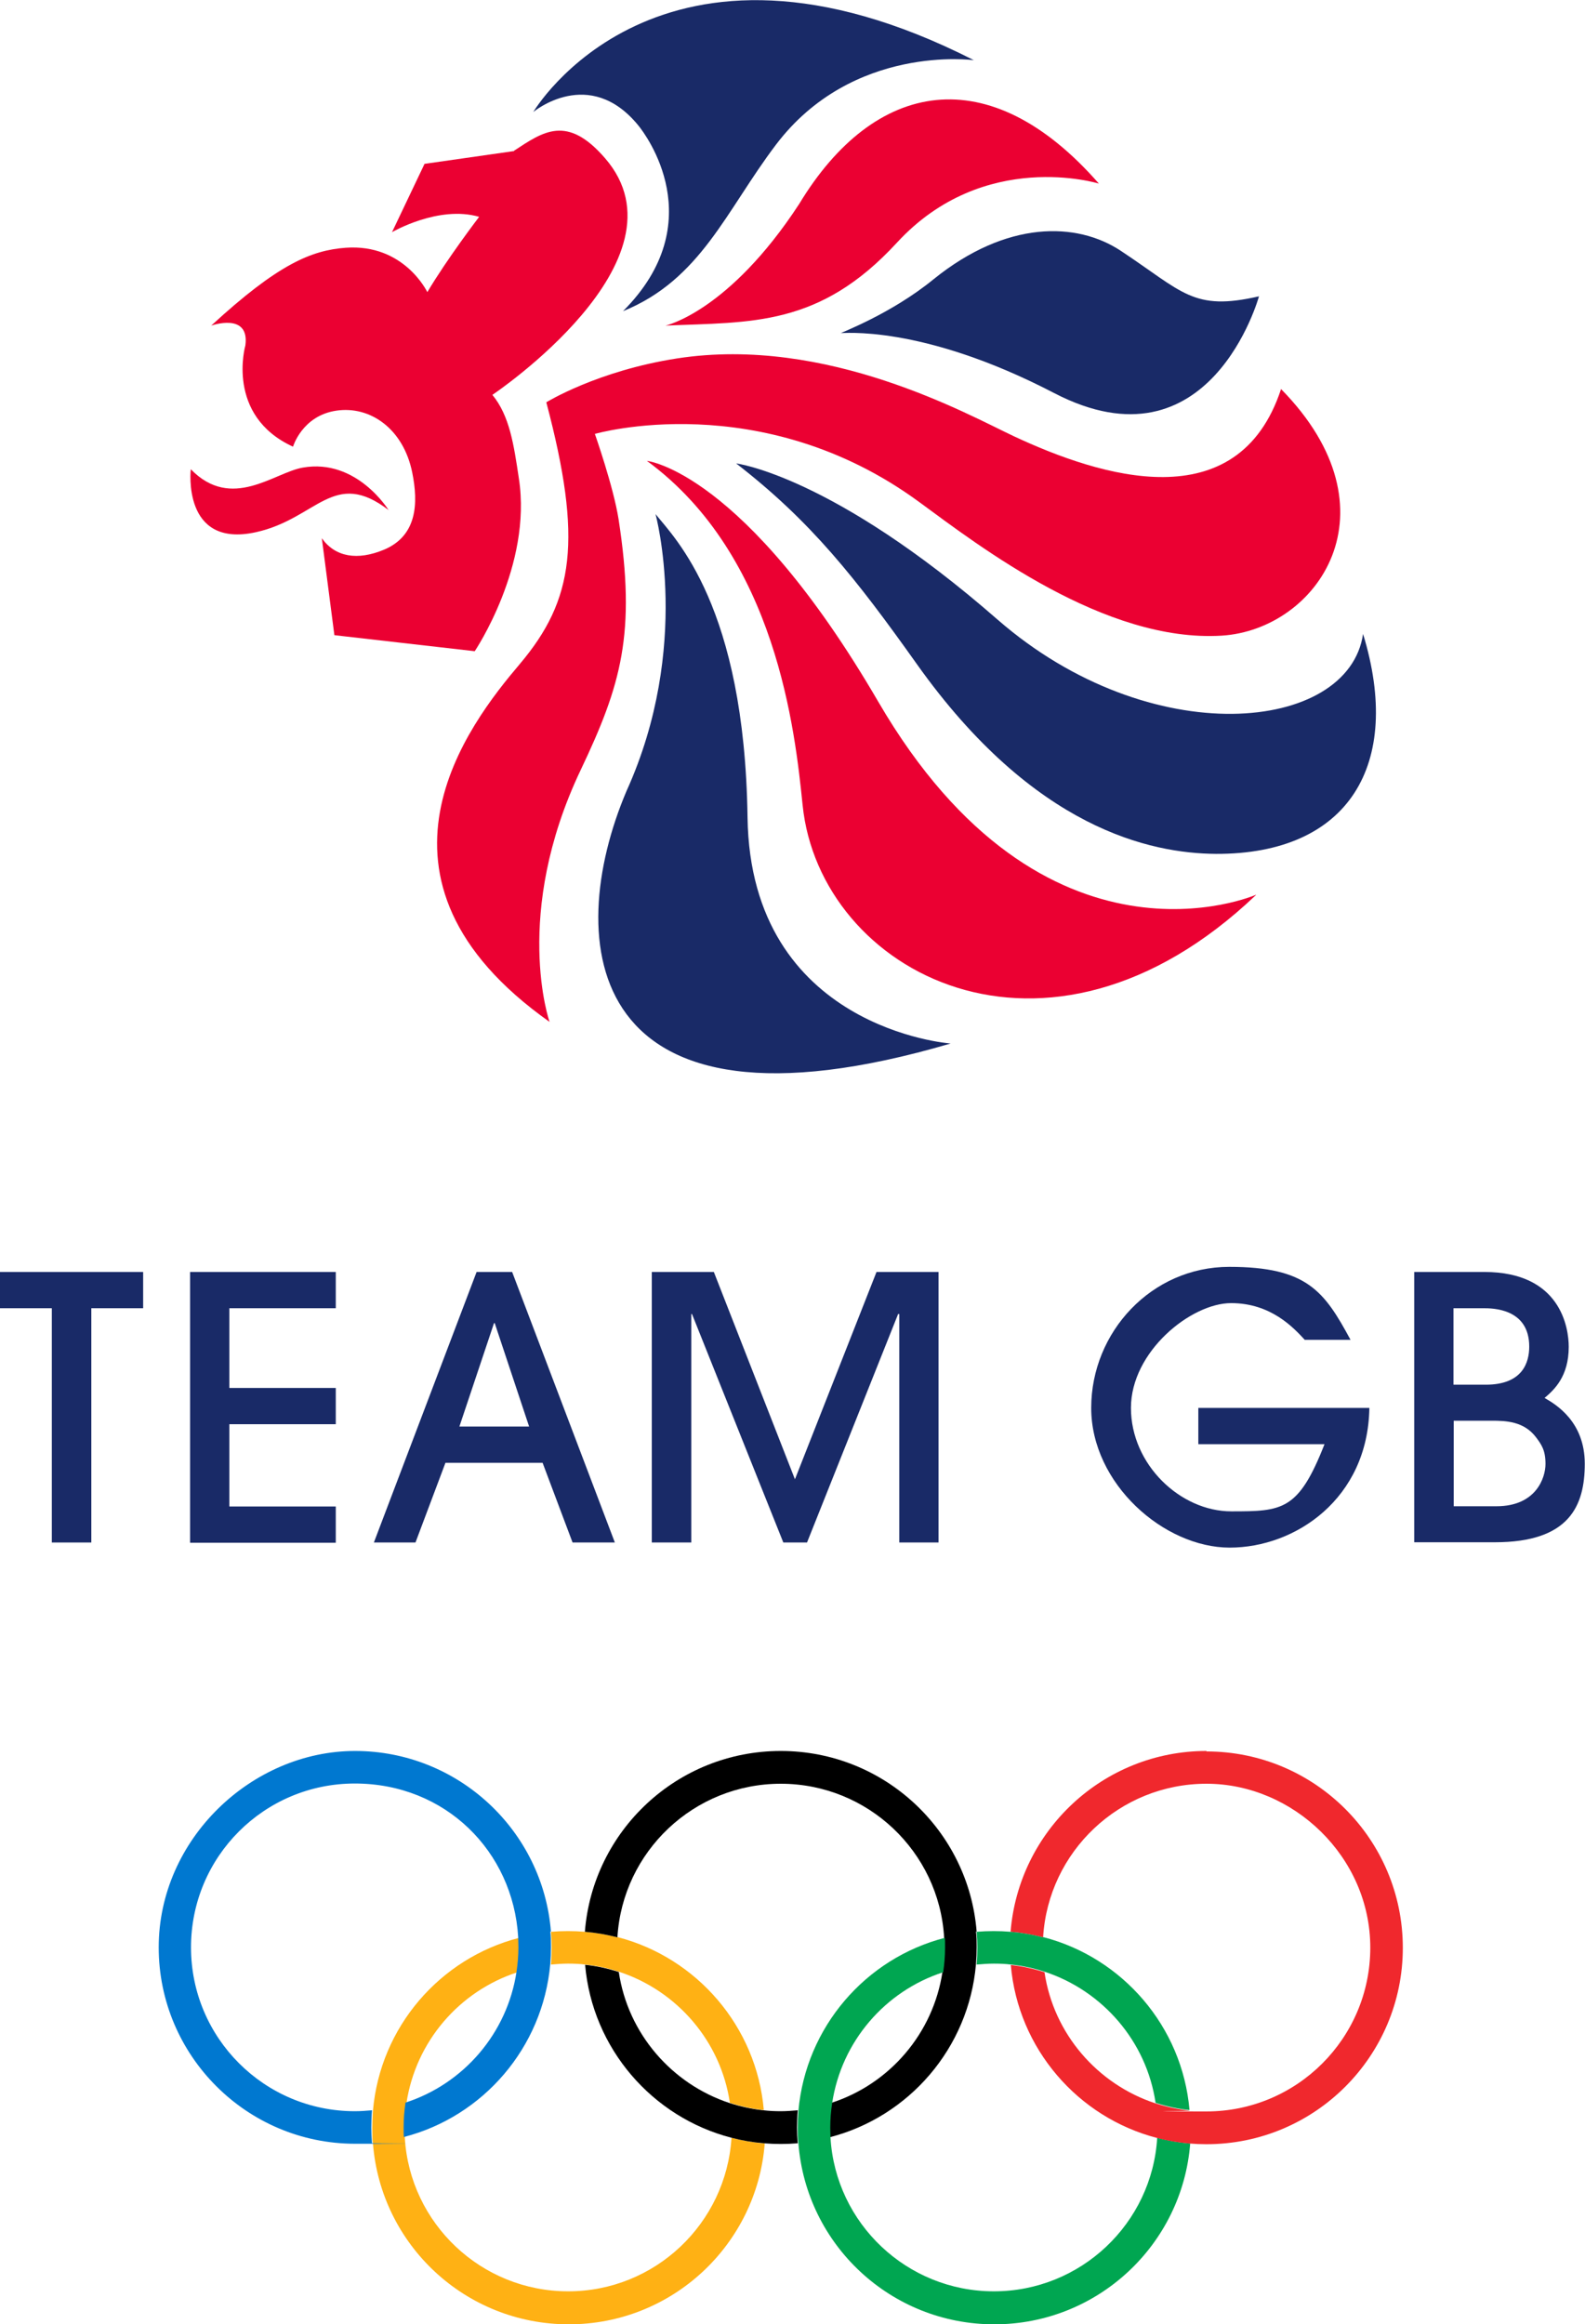 <?xml version="1.0" encoding="UTF-8"?>
<svg id="Artwork" xmlns="http://www.w3.org/2000/svg" version="1.1" viewBox="0 0 682.1 1000">
  <!-- Generator: Adobe Illustrator 29.6.1, SVG Export Plug-In . SVG Version: 2.1.1 Build 9)  -->
  <defs>
    <style>
      .st0 {
        fill: #eb0032;
      }

      .st1 {
        fill: #00a651;
      }

      .st2 {
        fill: #0078d0;
      }

      .st3 {
        fill: #192a67;
      }

      .st4 {
        fill: #ffb114;
      }

      .st5 {
        fill: #f0282d;
      }
    </style>
  </defs>
  <g>
    <g>
      <g>
        <path class="st0" d="M236.5,439.7s-16.2-46.2,13.4-108.4c17.4-36.6,23.9-58.7,16.3-107.9-2.2-14-10.2-36.7-10.2-36.7,0,0,71.5-20.7,139.7,29.4,26,19.1,79.8,60.5,130.1,57.4,41.2-2.6,76.9-53.8,25.5-106.1-18.6,56.5-77.8,37.7-115,20.3-19.8-9.3-80.4-43.4-144.8-33.5-34.4,5.3-56.4,18.9-56.4,18.9,15.7,59.3,11.9,85-11.4,112.6-21.8,25.7-74.1,92.5,12.8,154Z"/>
        <path class="st0" d="M167.3,219.6s-13.7-22.5-37-18.4c-12.3,2.1-30.6,18.8-48.2.7,0,0-3.9,34.1,28,27.1,26.4-5.8,33.4-27.8,57.3-9.4Z"/>
        <path class="st0" d="M221.3,64.8c12.4-8.1,22.7-15.7,39.1,3.3,38,43.9-48.5,101.8-48.5,101.8,7.4,9,9.2,21.3,11.4,36,5.8,37.5-19,74.3-19,74.3l-60.4-6.9-5.4-41.7c5.8,8.1,15.3,9.7,26.8,4.9,14.2-6,14.8-19.9,12.1-33.2-3.8-18.8-18.1-28.8-32.7-26.6-14.7,2.2-18.6,15.5-18.6,15.5-29.2-13.4-20.5-43.6-20.5-43.6,1.9-14.4-14.7-8.5-14.7-8.5,28.9-26.6,43.2-32.4,57.9-33.5,25.2-1.8,35.1,19.1,35.1,19.1,8.6-14.5,22.3-32.4,22.3-32.4-17.5-5.1-37.5,6.6-37.5,6.6l14-29.4,38.5-5.5Z"/>
        <path class="st0" d="M540.5,385.1c-90.2,85.9-187.8,33.3-195.1-38.7-3.2-31.4-11.2-107.2-67-148.1,0,0,41.7,4.3,99.6,103.7,71.6,122.8,162.5,83,162.5,83Z"/>
        <path class="st0" d="M286.4,140.1s27.2-5.9,57.5-52.3c32.4-53.6,81.8-62.8,129-8.8,0,0-49.4-15.3-86.9,25.4-33.4,36.3-62.6,34.1-99.6,35.7Z"/>
      </g>
      <g>
        <path class="st3" d="M586.6,272.7c-6.1,42.6-91.4,51.3-157.3-6.1-71.1-62.1-112.5-67.2-112.5-67.2,32.2,24.9,51.5,49.4,77.8,86.4,50.4,70.9,100.6,81.4,128.7,81.6,57.1.2,80.5-38.4,63.3-94.6Z"/>
        <path class="st3" d="M409.1,449s-86.1-6.2-87.4-97.3c-1.3-90.8-31-119.8-39.6-130.5,0,0,15.7,57-12.5,119.2-27.5,64.8-18.8,155.1,139.5,108.6Z"/>
        <path class="st3" d="M361.8,143.4c0-.3,21.5-8.2,39.9-23.2,31.5-25.5,61.7-24.8,80.6-12.3,26.9,17.8,31.1,26.1,59.5,19.6,0,0-21,76.5-88.2,41.6-57.5-29.9-91.8-25.5-91.8-25.8Z"/>
        <path class="st3" d="M419.1,25.9s-52.2-7.2-85.2,36.4c-21.5,28.4-32.3,58-65.8,71.6,0,0,.2-.2.5-.4l-.5.4c38.4-38.4,9.6-76.2,6.7-79.8-21.2-26.1-45.3-5.9-45.3-5.9,0,0,53.8-91.4,189.6-22.3Z"/>
      </g>
    </g>
    <g>
      <path class="st3" d="M22.3,663.7v-100.8H0v-15.6h61.6v15.6h-22.3v100.8h-17Z"/>
      <path class="st3" d="M81.8,663.7v-116.4h62.7v15.6h-45.8v34.3h45.8v15.6h-45.8v35.4h45.8v15.6h-62.7Z"/>
      <path class="st3" d="M246.4,663.7l-12.9-34.3h-41.8l-12.9,34.3h-17.9l44.2-116.4h15.3l44.2,116.4h-18.1ZM227.7,613.8l-14.8-44.5h-.3l-14.9,44.5h30Z"/>
      <path class="st3" d="M387,663.7v-98.3h-.5l-39.2,98.3h-10.2l-39.3-98.3h-.3v98.3h-17v-116.4h26.7l34.9,89.2,35.1-89.2h26.7v116.4h-17Z"/>
      <path class="st3" d="M561.6,576.6c-4.9-5.3-14.6-15.9-31.8-15.9s-43.1,20.8-43.1,45.1,21.2,44.5,43.2,44.5,28.9-.3,40.1-28.9h-54.3v-15.6h73.6c-.6,39-31.8,60.1-60.1,60.1s-59.6-27.5-59.6-60.1,25.9-60.7,59.4-60.7,40.9,10.5,52.2,31.4h-19.8Z"/>
      <path class="st3" d="M608.6,547.3h30.2c32.9,0,36.3,24.1,36.3,32.2,0,12.9-6.4,18.6-10.4,22,4.9,2.8,17.3,10.2,17.3,28.3s-6.6,33.8-38.7,33.8h-34.7v-116.4ZM625.6,595.8h13.8c15.9,0,18.7-9.6,18.7-16.4,0-16.5-15.9-16.5-19.7-16.5h-12.9v32.9ZM625.6,648.1h18.4c17.1,0,21.1-12.3,21.1-18.2s-1.7-8.3-4.1-11.5c-5.2-6.9-13.1-7.1-19-7.1h-16.4v36.8Z"/>
    </g>
  </g>
  <g>
    <path class="st4" d="M314.8,919.8c-2.3,36.9-32.9,66.1-70.3,66.1s-68.1-29.2-70.3-66.1c0-1.4-.1-2.9-.1-4.3,0-3.6.3-7.1.8-10.5,4-26.6,22.8-48.3,47.8-56.4.5-3.4.8-7,.8-10.5s0-2.9-.1-4.3c-34.1,8.8-59.8,38.4-62.9,74.4-.2,2.4-.3,4.9-.3,7.4s0,4.5.3,6.7c3.4,43.6,39.8,77.8,84.3,77.8s80.9-34.3,84.3-77.8c-4.8-.4-9.4-1.2-14-2.4Z"/>
    <path class="st2" d="M237.1,831.2c-3.4-43.5-39.9-77.8-84.3-77.8s-84.5,37.9-84.5,84.5,37.9,84.5,84.5,84.5,4.9-.1,7.3-.3c-.2-2.2-.3-4.5-.3-6.7s.1-5,.3-7.4c-2.4.2-4.9.4-7.4.4-38.9,0-70.5-31.5-70.5-70.5s31.5-70.5,70.5-70.5,68.1,29.2,70.3,66.1c0,1.4.1,2.9.1,4.3,0,3.6-.3,7.1-.8,10.5-4,26.6-22.8,48.3-47.8,56.4-.5,3.4-.8,7-.8,10.5s0,2.9.1,4.3c34.1-8.8,59.8-38.4,63-74.4.2-2.4.3-4.9.3-7.4s0-4.5-.3-6.7Z"/>
    <path d="M343.4,908c-2.4.2-4.9.4-7.4.4s-4.9-.1-7.4-.4c-5-.5-9.9-1.6-14.6-3.1-24.9-8.2-43.8-29.9-47.7-56.4-4.7-1.5-9.5-2.6-14.5-3.1,3.1,36,28.9,65.6,62.9,74.4,4.5,1.2,9.2,2,14,2.4,2.4.2,4.9.3,7.3.3s4.9-.1,7.3-.3c-.2-2.2-.3-4.5-.3-6.7s.1-5,.3-7.4Z"/>
    <path class="st4" d="M265.7,833.6c-4.5-1.2-9.2-2-14-2.4-2.4-.2-4.8-.3-7.3-.3s-4.9.1-7.3.3c.2,2.2.3,4.5.3,6.7s-.1,5-.3,7.4c2.4-.2,4.9-.4,7.4-.4s5,.1,7.4.4c5,.5,9.9,1.6,14.5,3.1,25,8.2,43.8,29.9,47.7,56.4,4.7,1.5,9.5,2.6,14.6,3.1-3.1-36-28.9-65.6-62.9-74.4Z"/>
    <path d="M420.3,831.2c-3.4-43.5-39.8-77.8-84.3-77.8s-80.9,34.3-84.3,77.8c4.8.4,9.4,1.2,14,2.4,2.2-36.9,32.9-66.1,70.3-66.1s68.1,29.2,70.3,66.1c0,1.4.1,2.9.1,4.3,0,3.6-.3,7.1-.8,10.5-4,26.6-22.8,48.3-47.8,56.4-.5,3.4-.8,7-.8,10.5s0,2.9.1,4.3c34.1-8.8,59.8-38.4,62.9-74.4.2-2.4.3-4.9.3-7.4s0-4.5-.3-6.7Z"/>
    <path class="st1" d="M498,919.8c-2.2,36.9-32.9,66.1-70.3,66.1s-68.1-29.2-70.3-66.1c0-1.4-.1-2.9-.1-4.3,0-3.6.3-7.1.8-10.5,4-26.6,22.8-48.3,47.8-56.4.5-3.4.8-7,.8-10.5s0-2.9-.1-4.3c-34.1,8.8-59.8,38.4-63,74.4-.2,2.4-.3,4.9-.3,7.4s0,4.5.3,6.7c3.4,43.6,39.8,77.8,84.3,77.8s80.9-34.3,84.3-77.8c-4.8-.4-9.4-1.2-14-2.4Z"/>
    <path class="st5" d="M519.2,753.4c-44.4,0-80.8,34.3-84.3,77.8,4.8.4,9.4,1.2,14,2.4,2.2-36.9,32.9-66.1,70.3-66.1s70.5,31.5,70.5,70.5-31.6,70.5-70.5,70.5-4.9-.1-7.4-.4c-5-.5-9.9-1.6-14.6-3.1-24.9-8.2-43.8-29.9-47.7-56.4-4.7-1.5-9.5-2.6-14.5-3.1,3.1,36,28.9,65.6,62.9,74.4,4.5,1.2,9.2,2,14,2.4,2.4.2,4.8.3,7.3.3,46.7,0,84.5-37.9,84.5-84.5s-37.8-84.5-84.5-84.5Z"/>
    <path class="st1" d="M448.9,833.6c-4.5-1.2-9.2-2-14-2.4-2.4-.2-4.8-.3-7.3-.3s-4.9.1-7.3.3c.2,2.2.3,4.5.3,6.7s-.1,5-.3,7.4c2.4-.2,4.9-.4,7.4-.4s5,.1,7.4.4c5,.5,9.9,1.6,14.5,3.1,24.9,8.2,43.8,29.9,47.7,56.4,4.7,1.5,9.5,2.6,14.6,3.1-3.1-36-28.9-65.6-62.9-74.4Z"/>
  </g>
</svg>